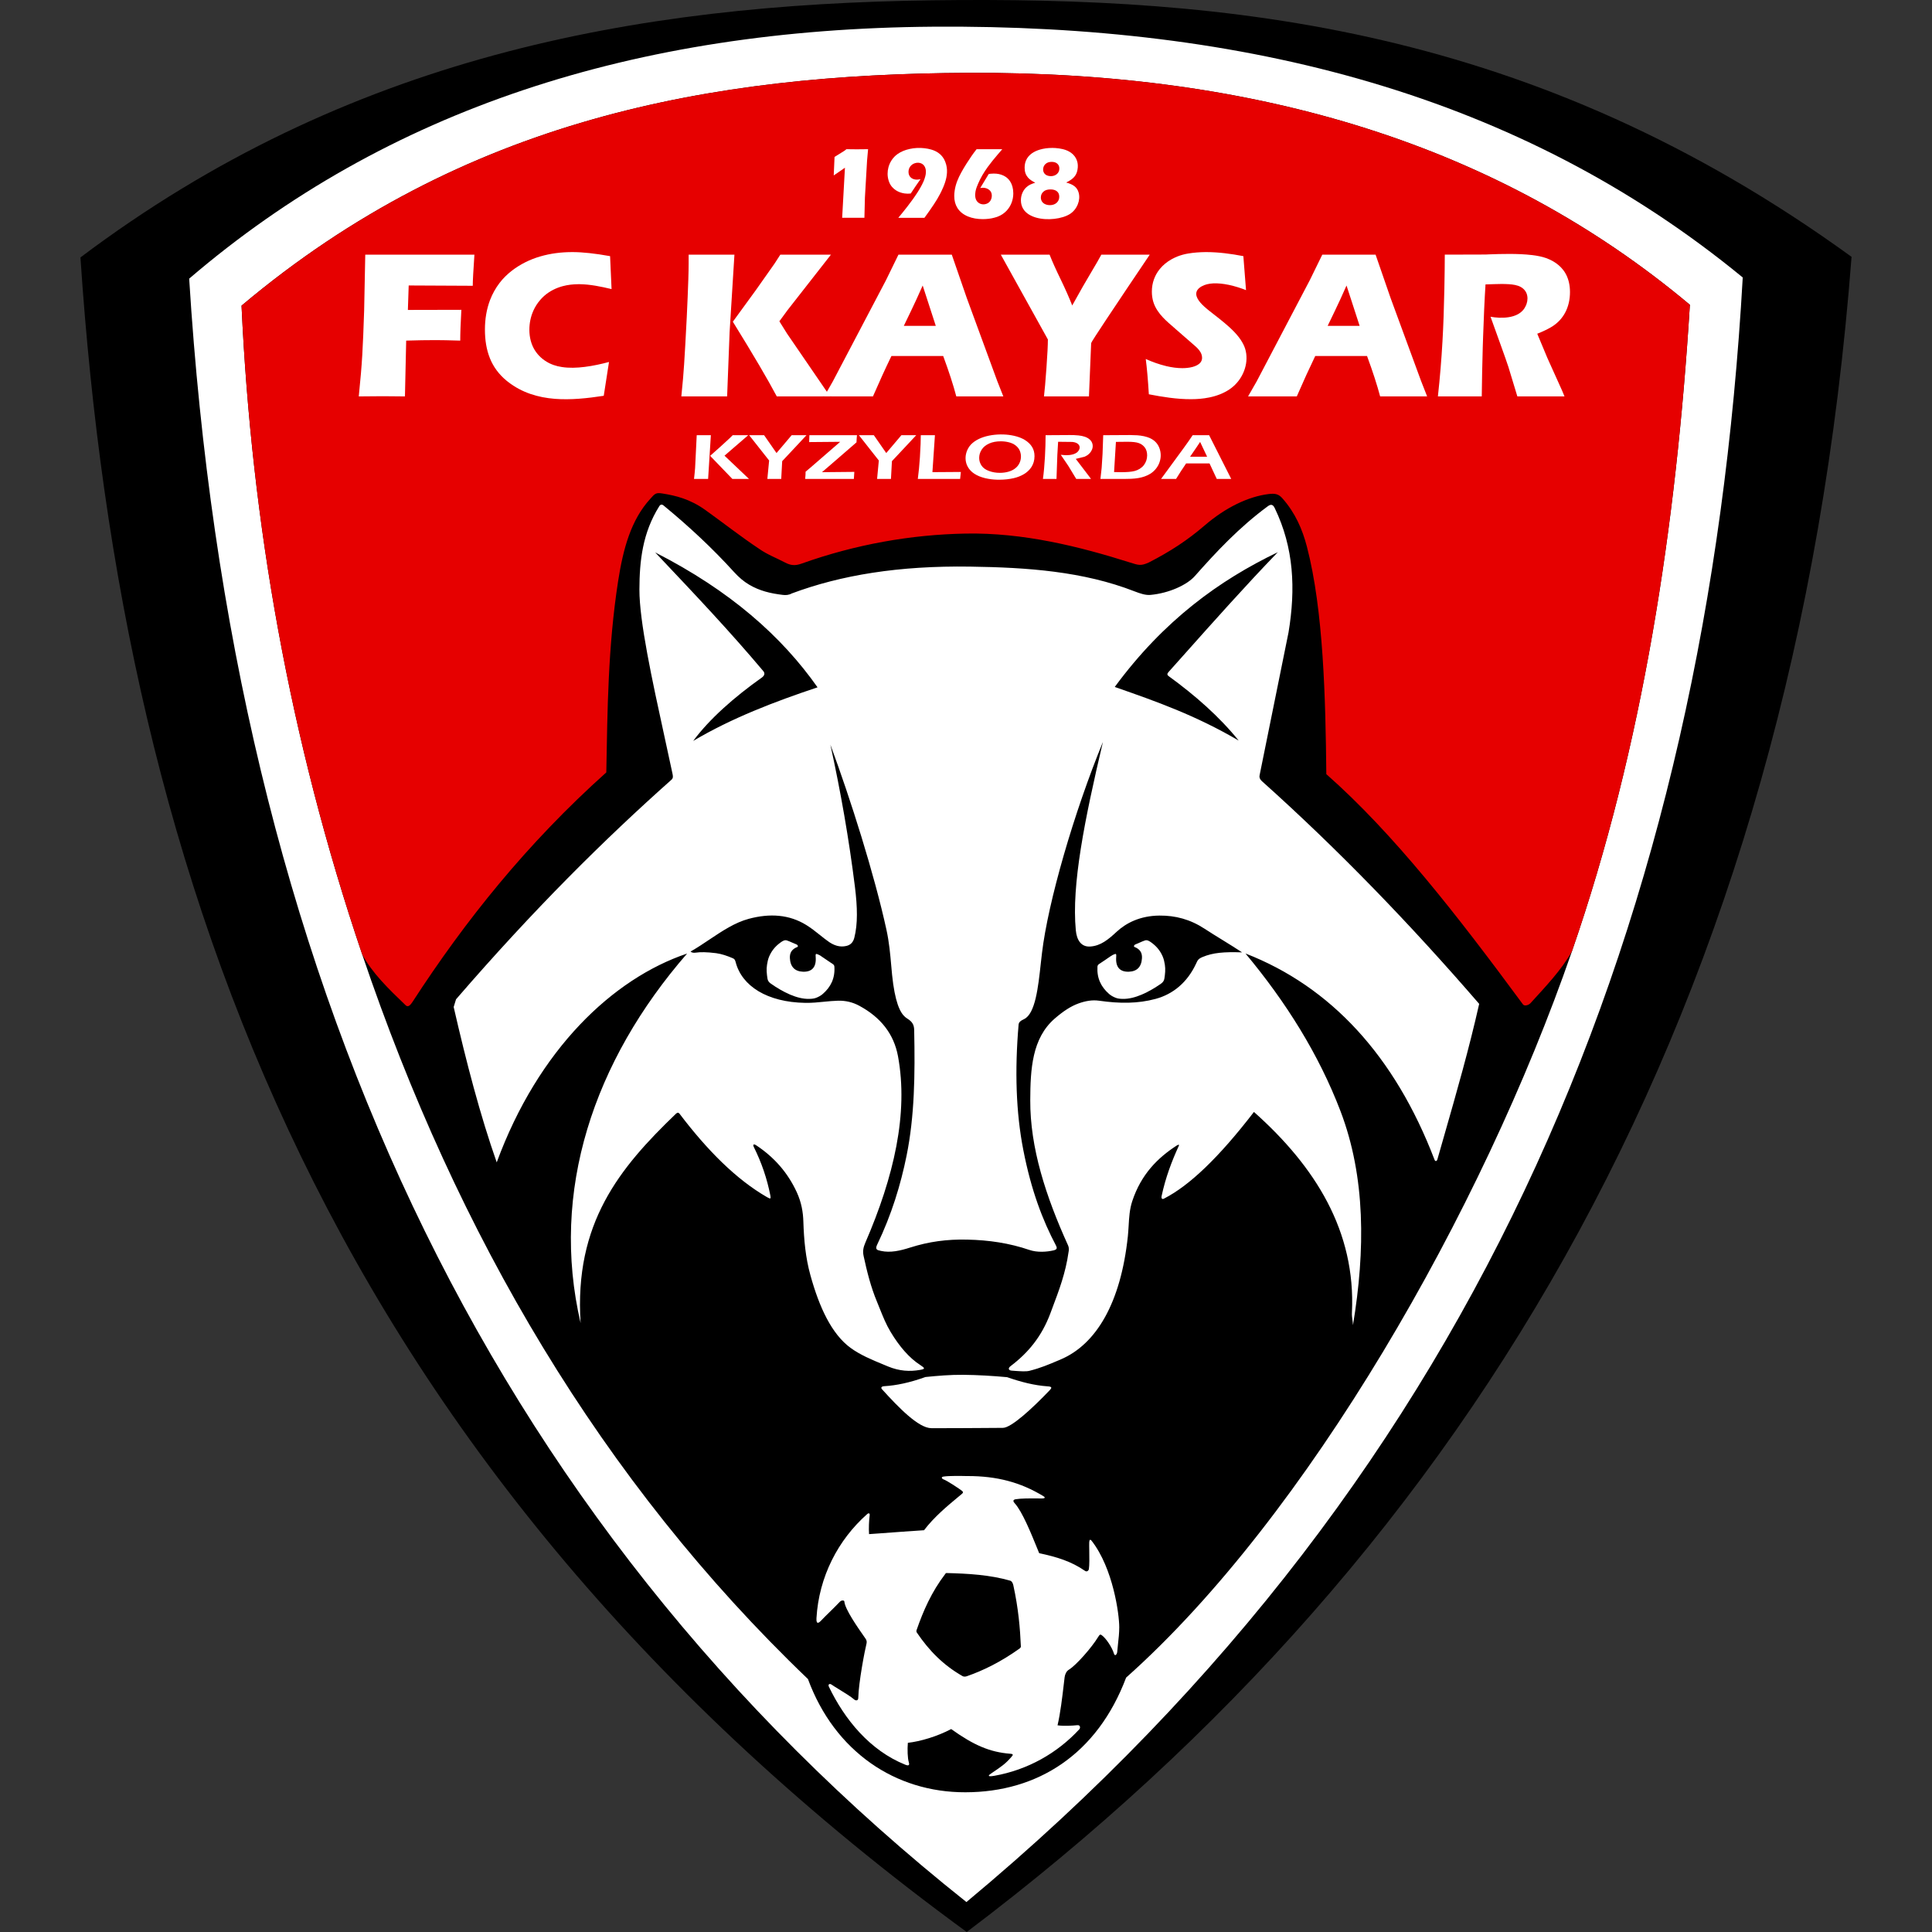 <svg width="50" height="50" viewBox="0 0 50 50" fill="none" xmlns="http://www.w3.org/2000/svg">
<rect x="0" y="0" width="50" height="50" fill="#333333" stroke="none"/>
<g clip-path="url(#clip0_5347_158)">
<path fill-rule="evenodd" clip-rule="evenodd" d="M24.126 0.008C16.413 0.11 8.979 1.471 2.082 6.662C3.164 22.907 8.565 37.99 25.019 50C38.225 40.038 46.433 26.05 47.918 6.647C39.673 0.668 31.787 -0.093 24.126 0.008Z" fill="black"/>
<path d="M24.145 0.691C32.204 0.631 39.323 2.432 45.102 7.181C44.175 23.593 38.474 38.022 25.011 49.225C12.505 39.281 6.007 25.132 4.896 7.211C10.007 2.834 16.43 0.748 24.145 0.691Z" fill="white"/>
<path fill-rule="evenodd" clip-rule="evenodd" d="M25.064 1.885C32.587 1.85 38.815 3.767 43.734 7.888C43.382 13.584 42.525 19.293 40.681 24.622C38.352 31.357 33.819 39.255 29.144 43.416C28.395 45.403 26.858 46.381 24.985 46.384C23.17 46.388 21.602 45.333 20.91 43.454C15.562 38.335 11.832 31.962 9.373 24.698C7.487 19.129 6.509 13.506 6.251 7.91C12.003 3.069 18.416 1.916 25.064 1.885Z" fill="black"/>
<path fill-rule="evenodd" clip-rule="evenodd" d="M9.373 24.698C9.634 25.186 10.057 25.593 10.502 26.02C10.565 26.076 10.626 26.006 10.678 25.926C12.035 23.834 13.634 21.832 15.691 19.99C15.722 18.365 15.732 16.757 15.996 15.045C16.127 14.2 16.331 13.454 16.828 12.911C16.949 12.773 16.974 12.745 17.141 12.771C17.488 12.826 17.857 12.915 18.253 13.198C18.72 13.532 19.174 13.89 19.644 14.202C19.856 14.352 20.094 14.44 20.315 14.557C20.458 14.632 20.573 14.648 20.742 14.587C22.142 14.087 23.581 13.835 24.985 13.809C26.481 13.78 27.933 14.143 29.243 14.557C29.462 14.626 29.523 14.652 29.731 14.557C30.283 14.274 30.729 13.984 31.181 13.595C31.724 13.129 32.309 12.851 32.83 12.786C33.003 12.765 33.091 12.786 33.188 12.896C33.525 13.277 33.706 13.702 33.822 14.145C34.253 15.795 34.305 18.095 34.325 20.035C36.067 21.57 37.708 23.68 39.415 25.995C39.453 26.047 39.562 26.012 39.606 25.965C39.999 25.534 40.414 25.1 40.681 24.622C42.525 19.293 43.382 13.584 43.734 7.888C38.815 3.767 32.587 1.85 25.064 1.885C18.416 1.916 12.003 3.069 6.251 7.91C6.509 13.506 7.487 19.129 9.373 24.698Z" fill="#E60000"/>
<path fill-rule="evenodd" clip-rule="evenodd" d="M25.73 45.958C25.507 45.997 25.612 45.924 25.64 45.905C25.657 45.893 25.674 45.882 25.689 45.871C25.92 45.715 26.017 45.65 26.17 45.475C26.217 45.421 26.238 45.394 26.146 45.387C25.615 45.345 25.205 45.168 24.616 44.748C24.263 44.935 23.823 45.068 23.495 45.104C23.481 45.274 23.487 45.505 23.521 45.611C23.555 45.716 23.468 45.687 23.427 45.67C22.51 45.3 21.857 44.497 21.452 43.653C21.421 43.587 21.474 43.566 21.515 43.594C21.556 43.623 21.625 43.665 21.703 43.713C21.849 43.803 22.026 43.911 22.102 43.979C22.147 44.019 22.211 44.019 22.212 43.941C22.221 43.545 22.378 42.722 22.426 42.532C22.437 42.488 22.427 42.445 22.398 42.405C22.193 42.112 21.869 41.651 21.851 41.444C21.848 41.415 21.78 41.406 21.734 41.455C21.645 41.549 21.555 41.637 21.469 41.721C21.389 41.799 21.314 41.873 21.246 41.945C21.133 42.065 21.126 41.954 21.13 41.878C21.193 40.808 21.687 39.853 22.442 39.185C22.481 39.151 22.515 39.161 22.507 39.216C22.49 39.344 22.48 39.55 22.491 39.703C22.566 39.697 22.657 39.691 22.759 39.684C23.111 39.658 23.587 39.623 23.914 39.602C24.175 39.258 24.523 38.97 24.783 38.754C24.824 38.72 24.863 38.688 24.899 38.657C24.927 38.634 24.931 38.611 24.899 38.585C24.845 38.541 24.512 38.317 24.413 38.284C24.382 38.273 24.34 38.224 24.421 38.213C24.566 38.191 24.885 38.197 25.003 38.2C25.024 38.2 25.038 38.2 25.045 38.2C25.796 38.2 26.411 38.359 27.008 38.724C27.061 38.757 27.038 38.779 26.975 38.78C26.927 38.78 26.874 38.78 26.819 38.779C26.636 38.778 26.428 38.777 26.286 38.8C26.203 38.814 26.221 38.863 26.261 38.905C26.455 39.115 26.692 39.701 26.823 40.023C26.852 40.097 26.877 40.157 26.894 40.196C27.345 40.293 27.717 40.403 28.082 40.655C28.123 40.684 28.171 40.656 28.18 40.607C28.196 40.513 28.193 40.299 28.19 40.127C28.189 40.042 28.187 39.967 28.189 39.921C28.191 39.849 28.213 39.827 28.251 39.875C28.808 40.589 28.966 41.779 28.966 42.109C28.966 42.26 28.95 42.409 28.933 42.556C28.926 42.62 28.919 42.684 28.914 42.748C28.907 42.826 28.851 42.867 28.831 42.801C28.782 42.635 28.623 42.396 28.512 42.318C28.479 42.294 28.461 42.296 28.421 42.363C28.252 42.642 27.848 43.099 27.663 43.211C27.594 43.253 27.561 43.337 27.552 43.408C27.545 43.463 27.537 43.533 27.528 43.611C27.493 43.91 27.443 44.339 27.369 44.651C27.519 44.674 27.761 44.661 27.878 44.648C27.968 44.638 27.959 44.725 27.933 44.753C27.363 45.371 26.595 45.806 25.73 45.958ZM26.145 40.908C25.617 40.756 25.058 40.724 24.489 40.71C24.48 40.71 24.474 40.719 24.468 40.727C24.467 40.729 24.466 40.731 24.464 40.733C24.109 41.197 23.895 41.686 23.722 42.184C23.715 42.204 23.714 42.23 23.726 42.248C24.043 42.717 24.412 43.094 24.913 43.379C24.944 43.396 24.986 43.392 25.02 43.381C25.436 43.237 25.899 43.014 26.395 42.658C26.409 42.647 26.42 42.628 26.42 42.61C26.4 42.139 26.356 41.626 26.225 41.027C26.215 40.98 26.191 40.922 26.145 40.908Z" fill="white"/>
<path fill-rule="evenodd" clip-rule="evenodd" d="M17.195 13.1C17.151 13.057 17.102 13.037 17.063 13.099C16.627 13.792 16.55 14.52 16.548 15.255C16.546 16.078 16.873 17.581 17.203 19.093C17.27 19.403 17.338 19.712 17.403 20.017L17.404 20.023C17.416 20.078 17.427 20.133 17.38 20.177C15.647 21.718 13.819 23.527 11.802 25.862L11.741 26.061C12.068 27.488 12.425 28.858 12.855 30.082C13.932 27.154 15.861 25.326 17.782 24.678C15.361 27.46 14.232 30.83 15.026 34.241C14.858 31.658 16.03 30.229 17.494 28.823C17.532 28.786 17.562 28.792 17.586 28.823C18.295 29.757 19.045 30.519 19.852 30.983C19.936 31.031 19.955 31.033 19.937 30.941C19.851 30.503 19.711 30.091 19.509 29.685C19.474 29.615 19.51 29.6 19.57 29.64C20.035 29.948 20.388 30.347 20.623 30.86C20.741 31.119 20.784 31.367 20.791 31.619C20.806 32.08 20.846 32.545 20.974 33.005C21.203 33.832 21.522 34.523 22.011 34.882C22.264 35.067 22.565 35.191 22.872 35.318C22.908 35.333 22.944 35.347 22.98 35.363C23.28 35.487 23.547 35.498 23.805 35.454C23.948 35.43 23.946 35.411 23.812 35.324C23.533 35.144 23.279 34.852 23.049 34.47C22.932 34.275 22.854 34.081 22.774 33.881C22.749 33.818 22.724 33.755 22.697 33.691C22.536 33.306 22.437 32.906 22.351 32.509C22.321 32.374 22.345 32.278 22.396 32.158C23.133 30.455 23.514 28.817 23.24 27.335C23.132 26.753 22.789 26.327 22.24 26.03C22.064 25.935 21.887 25.895 21.694 25.898C21.57 25.901 21.449 25.913 21.326 25.925C21.172 25.941 21.015 25.956 20.843 25.954C19.852 25.939 19.199 25.517 19.039 24.901C19.023 24.841 19.009 24.817 18.962 24.798C18.822 24.738 18.677 24.687 18.532 24.668C18.288 24.637 18.122 24.637 18.009 24.654C17.955 24.661 17.909 24.66 17.871 24.626C18.039 24.531 18.202 24.422 18.364 24.313C18.692 24.094 19.017 23.876 19.378 23.779C19.923 23.633 20.424 23.666 20.866 23.939C20.994 24.018 21.112 24.112 21.222 24.2C21.306 24.267 21.385 24.33 21.461 24.382C21.585 24.464 21.731 24.522 21.904 24.481C22.017 24.454 22.08 24.384 22.11 24.267C22.2 23.914 22.192 23.485 22.125 22.947C21.972 21.72 21.759 20.498 21.49 19.271C22.014 20.685 22.629 22.631 22.942 24.066C23.012 24.387 23.04 24.7 23.065 24.988L23.065 24.988C23.08 25.157 23.094 25.318 23.116 25.467C23.204 26.079 23.343 26.276 23.476 26.358C23.619 26.446 23.657 26.529 23.659 26.663C23.683 27.804 23.67 28.885 23.461 29.914C23.311 30.652 23.078 31.428 22.698 32.218C22.64 32.339 22.713 32.355 22.774 32.367C22.782 32.369 22.79 32.371 22.797 32.373C23.045 32.428 23.299 32.368 23.553 32.287C24.041 32.132 24.51 32.069 25.033 32.081C25.591 32.093 26.121 32.171 26.639 32.348C26.846 32.418 27.086 32.401 27.269 32.359C27.365 32.337 27.358 32.29 27.328 32.233C26.987 31.588 26.689 30.817 26.483 29.761C26.294 28.793 26.259 27.711 26.361 26.518C26.367 26.453 26.41 26.419 26.504 26.374C26.794 26.234 26.869 25.549 26.936 24.93L26.936 24.93C26.946 24.84 26.956 24.752 26.966 24.668C27.123 23.344 27.794 21.027 28.544 19.2C28.069 21.213 27.729 22.902 27.842 24.076C27.865 24.323 27.976 24.511 28.215 24.496C28.487 24.479 28.685 24.312 28.9 24.113C29.142 23.889 29.504 23.699 30.009 23.695C30.42 23.692 30.802 23.792 31.175 24.036C31.328 24.136 31.485 24.233 31.643 24.33C31.813 24.435 31.983 24.54 32.145 24.647C31.677 24.631 31.39 24.655 31.123 24.767C31.012 24.813 30.994 24.852 30.961 24.925L30.954 24.939C30.952 24.944 30.95 24.949 30.947 24.954C30.727 25.419 30.364 25.729 29.904 25.852C29.447 25.975 28.98 25.975 28.442 25.898C28.263 25.872 28.085 25.907 27.912 25.969C27.712 26.041 27.517 26.17 27.299 26.358C26.707 26.869 26.666 27.674 26.663 28.472C26.657 29.705 27.065 30.961 27.643 32.234C27.669 32.291 27.664 32.358 27.653 32.409C27.579 32.941 27.408 33.392 27.232 33.859C27.215 33.903 27.199 33.948 27.182 33.993C26.96 34.584 26.616 35.005 26.159 35.351C26.072 35.414 26.107 35.468 26.184 35.472C26.213 35.474 26.245 35.476 26.277 35.479C26.407 35.488 26.554 35.499 26.64 35.477C26.932 35.403 27.135 35.316 27.385 35.21L27.386 35.21L27.449 35.183C28.372 34.791 29.007 33.717 29.189 31.993C29.198 31.904 29.203 31.815 29.209 31.725C29.221 31.511 29.233 31.296 29.303 31.085C29.534 30.388 29.962 29.965 30.452 29.647C30.509 29.61 30.52 29.629 30.509 29.651C30.329 30.041 30.164 30.474 30.062 30.956C30.049 31.021 30.082 31.046 30.128 31.018C30.783 30.682 31.543 29.958 32.452 28.777C34.04 30.191 35.09 31.861 34.988 33.972C34.984 34.037 34.993 34.097 35.001 34.159C35.007 34.203 35.013 34.248 35.015 34.294C35.335 32.358 35.343 30.462 34.691 28.754C34.129 27.284 33.283 25.935 32.233 24.676C34.44 25.534 36.097 27.326 37.125 30.013C37.147 30.072 37.188 30.046 37.198 30.01C37.259 29.794 37.322 29.577 37.384 29.36C37.698 28.264 38.017 27.151 38.281 25.98C36.505 23.924 34.64 21.991 32.661 20.219C32.588 20.152 32.589 20.097 32.602 20.045L33.347 16.366C33.534 15.236 33.485 14.176 32.992 13.154C32.955 13.075 32.908 13.03 32.813 13.1C32.064 13.651 31.466 14.294 30.922 14.909C30.718 15.139 30.253 15.352 29.776 15.396C29.649 15.408 29.512 15.362 29.364 15.305C28.031 14.785 26.584 14.685 25.106 14.664C23.262 14.637 21.763 14.883 20.489 15.359C20.415 15.401 20.334 15.405 20.261 15.396C19.939 15.358 19.658 15.291 19.389 15.132C19.252 15.051 19.126 14.947 18.994 14.801C18.429 14.179 17.823 13.618 17.195 13.1ZM33.069 14.291C31.556 15.018 30.119 16.054 28.85 17.778L28.891 17.793C29.905 18.147 30.933 18.507 32.057 19.166C31.552 18.541 30.933 17.999 30.242 17.496C30.207 17.47 30.199 17.441 30.238 17.396C30.363 17.257 30.488 17.117 30.612 16.977L30.613 16.976C31.408 16.084 32.208 15.185 33.069 14.291ZM16.957 14.297C18.9 15.287 20.232 16.472 21.158 17.788C20.049 18.158 18.93 18.586 17.94 19.175C18.365 18.601 19.012 18.034 19.715 17.536C19.776 17.493 19.809 17.434 19.754 17.368C18.897 16.349 17.989 15.389 17.089 14.437L16.957 14.297Z" fill="white"/>
<path d="M20.639 24.506C20.662 24.496 20.645 24.453 20.614 24.442C20.576 24.428 20.54 24.411 20.503 24.395C20.458 24.375 20.413 24.354 20.366 24.339C20.31 24.32 20.258 24.349 20.194 24.396C20.05 24.501 19.963 24.621 19.904 24.758C19.875 24.828 19.862 24.896 19.851 24.964C19.83 25.088 19.844 25.207 19.862 25.327C19.871 25.385 19.903 25.425 19.954 25.46C20.264 25.675 20.628 25.86 20.942 25.851C21.011 25.85 21.073 25.844 21.133 25.819C21.188 25.796 21.242 25.768 21.293 25.724C21.5 25.543 21.613 25.319 21.594 25.018C21.592 24.987 21.578 24.967 21.552 24.949C21.515 24.924 21.477 24.899 21.439 24.874C21.375 24.831 21.31 24.788 21.247 24.743C21.217 24.722 21.188 24.706 21.152 24.694C21.11 24.678 21.104 24.69 21.11 24.766C21.131 25.041 21.003 25.155 20.782 25.148C20.573 25.14 20.455 25.026 20.442 24.797C20.434 24.647 20.503 24.559 20.639 24.506Z" fill="white"/>
<path d="M29.358 24.506C29.334 24.496 29.351 24.453 29.383 24.442C29.42 24.428 29.457 24.411 29.493 24.395C29.538 24.375 29.584 24.354 29.631 24.339C29.686 24.32 29.739 24.349 29.802 24.396C29.946 24.501 30.034 24.621 30.092 24.758C30.122 24.828 30.134 24.896 30.146 24.964C30.166 25.088 30.153 25.207 30.134 25.327C30.125 25.385 30.093 25.425 30.043 25.46C29.733 25.675 29.368 25.86 29.054 25.851C28.985 25.85 28.923 25.844 28.864 25.819C28.808 25.796 28.755 25.768 28.703 25.724C28.497 25.543 28.384 25.319 28.402 25.018C28.404 24.987 28.418 24.967 28.444 24.949C28.481 24.924 28.519 24.899 28.557 24.874C28.622 24.831 28.686 24.788 28.749 24.743C28.779 24.722 28.809 24.706 28.845 24.694C28.887 24.678 28.892 24.69 28.887 24.766C28.866 25.041 28.994 25.155 29.215 25.148C29.424 25.14 29.541 25.026 29.554 24.797C29.563 24.647 29.493 24.559 29.358 24.506Z" fill="white"/>
<path d="M26.063 35.641C25.687 35.607 25.309 35.584 24.926 35.58C24.589 35.577 24.269 35.605 23.951 35.637C23.54 35.785 23.191 35.856 22.891 35.874C22.803 35.879 22.791 35.916 22.83 35.958C23.261 36.433 23.773 36.96 24.104 36.961C24.514 36.962 24.924 36.96 25.333 36.957C25.539 36.956 25.745 36.954 25.951 36.953C26.169 36.958 26.73 36.436 27.164 35.981C27.222 35.919 27.237 35.886 27.109 35.878C26.768 35.855 26.421 35.765 26.063 35.641Z" fill="white"/>
<path d="M12.929 7.322C12.826 7.457 12.744 7.605 12.683 7.763C12.593 7.999 12.55 8.257 12.55 8.528C12.55 8.797 12.588 9.045 12.678 9.269L12.679 9.271C12.68 9.274 12.681 9.277 12.682 9.28C12.771 9.495 12.909 9.687 13.108 9.851C13.114 9.856 13.12 9.86 13.126 9.865C13.131 9.869 13.137 9.874 13.142 9.878L13.147 9.882C13.509 10.164 13.924 10.287 14.361 10.322C14.771 10.354 15.201 10.308 15.625 10.243L15.761 9.368L15.761 9.368C15.569 9.419 15.353 9.468 15.135 9.495C14.931 9.521 14.726 9.528 14.538 9.498C14.464 9.487 14.393 9.47 14.326 9.446C14.287 9.432 14.249 9.416 14.212 9.398C14.052 9.316 13.928 9.203 13.842 9.065C13.841 9.063 13.84 9.061 13.838 9.059C13.747 8.91 13.7 8.732 13.7 8.534C13.7 8.362 13.735 8.196 13.801 8.046L13.801 8.046L13.801 8.045L13.801 8.045C13.847 7.942 13.908 7.846 13.982 7.761C14.043 7.69 14.113 7.627 14.193 7.573C14.232 7.546 14.274 7.522 14.317 7.5C14.398 7.459 14.48 7.428 14.563 7.406C14.694 7.371 14.828 7.356 14.964 7.355L15.006 7.355C15.276 7.359 15.553 7.416 15.825 7.481L15.826 7.481L15.827 7.481L15.789 6.629C15.402 6.559 15.077 6.524 14.814 6.524C14.53 6.524 14.25 6.558 13.984 6.636C13.981 6.637 13.978 6.637 13.976 6.638C13.715 6.715 13.469 6.835 13.246 7.006C13.124 7.101 13.018 7.206 12.929 7.322Z" fill="white"/>
<path d="M12.278 6.59H9.453L9.424 8.038C9.39 9.028 9.376 9.366 9.285 10.259L9.908 10.254L10.48 10.259L10.512 8.815C10.789 8.806 11.043 8.802 11.277 8.802C11.415 8.802 11.626 8.806 11.911 8.815C11.911 8.623 11.921 8.357 11.94 8.018L10.556 8.021L10.577 7.388L12.235 7.396C12.235 7.27 12.25 7.001 12.278 6.59Z" fill="white"/>
<path d="M17.774 8.196C17.749 8.704 17.72 9.195 17.705 9.426C17.692 9.647 17.667 9.924 17.633 10.259H18.818L18.882 8.598L19.007 6.59H17.822V6.821C17.822 6.926 17.819 7.066 17.814 7.227C17.805 7.508 17.79 7.853 17.774 8.192C17.774 8.193 17.774 8.195 17.774 8.196Z" fill="white"/>
<path fill-rule="evenodd" clip-rule="evenodd" d="M18.966 8.326C19.494 9.179 19.873 9.824 20.103 10.259L21.331 10.258H21.332L21.331 10.259H21.483L21.482 10.258L22.592 10.259C22.757 9.879 22.916 9.531 23.07 9.214H24.41C24.558 9.615 24.671 9.963 24.749 10.259H25.966L25.811 9.867L25.02 7.712L24.632 6.59H23.252L22.928 7.254L21.552 9.873L21.4 10.139L20.367 8.631L20.17 8.315L20.381 8.027L21.505 6.59H20.195L20.046 6.821L19.564 7.505L18.966 8.326ZM23.391 8.433H24.218C24.012 7.801 23.899 7.453 23.879 7.389C23.763 7.652 23.664 7.867 23.582 8.036L23.391 8.433Z" fill="white"/>
<path d="M25.901 6.59L27.119 8.785C27.119 8.928 27.107 9.174 27.082 9.521C27.057 9.868 27.036 10.115 27.018 10.259H28.182L28.239 8.879C28.24 8.862 28.408 8.604 28.632 8.266C28.968 7.759 29.431 7.072 29.646 6.753C29.7 6.673 29.738 6.616 29.755 6.591C29.755 6.591 29.755 6.591 29.755 6.59H28.503C28.449 6.691 28.361 6.844 28.238 7.05C28.115 7.254 27.951 7.54 27.749 7.906C27.672 7.71 27.574 7.486 27.453 7.236C27.331 6.986 27.234 6.771 27.163 6.59L25.901 6.59Z" fill="white"/>
<path d="M29.846 7.807C29.872 7.895 29.912 7.974 29.962 8.047C30 8.105 30.045 8.159 30.094 8.212C30.187 8.311 30.296 8.404 30.411 8.503L30.43 8.52L30.936 8.961C30.961 8.983 30.986 9.007 31.008 9.032C31.02 9.046 31.032 9.06 31.043 9.075L31.044 9.077C31.056 9.093 31.067 9.11 31.076 9.127C31.083 9.141 31.089 9.155 31.094 9.169L31.095 9.173L31.096 9.177C31.123 9.265 31.108 9.332 31.066 9.383C30.976 9.495 30.762 9.528 30.598 9.528C30.466 9.528 30.328 9.509 30.187 9.476C30.182 9.475 30.177 9.473 30.172 9.472C29.998 9.43 29.822 9.367 29.652 9.291C29.682 9.52 29.709 9.824 29.732 10.204L29.732 10.204C30.076 10.271 30.457 10.333 30.823 10.331C30.983 10.331 31.141 10.318 31.291 10.287C31.482 10.249 31.661 10.182 31.818 10.077C31.973 9.973 32.095 9.826 32.171 9.66C32.244 9.501 32.275 9.325 32.252 9.152C32.248 9.128 32.244 9.104 32.239 9.08C32.222 9.005 32.192 8.932 32.151 8.862C32.1 8.771 32.031 8.684 31.953 8.601C31.873 8.516 31.783 8.435 31.691 8.358C31.605 8.285 31.516 8.216 31.433 8.151C31.374 8.105 31.317 8.061 31.265 8.019C31.249 8.005 31.233 7.992 31.218 7.979C31.185 7.952 31.15 7.92 31.117 7.887C31.052 7.822 30.994 7.748 30.97 7.674C30.94 7.582 30.963 7.489 31.094 7.413L31.099 7.411C31.182 7.363 31.285 7.34 31.396 7.334L31.398 7.334C31.523 7.328 31.66 7.343 31.793 7.371L31.795 7.371L31.796 7.371C31.961 7.406 32.12 7.458 32.247 7.509L32.178 6.629L32.175 6.628L32.173 6.628C31.86 6.567 31.536 6.525 31.225 6.524L31.216 6.524C31.209 6.524 31.203 6.524 31.196 6.524C31.043 6.526 30.893 6.537 30.75 6.561C30.653 6.577 30.56 6.603 30.473 6.637C30.429 6.655 30.386 6.674 30.344 6.697C30.337 6.7 30.33 6.704 30.323 6.708C30.204 6.774 30.1 6.859 30.018 6.959C29.887 7.118 29.81 7.317 29.81 7.547C29.81 7.643 29.823 7.728 29.846 7.807Z" fill="white"/>
<path fill-rule="evenodd" clip-rule="evenodd" d="M33.896 7.254L32.521 9.873L32.3 10.259H33.561C33.726 9.879 33.885 9.531 34.038 9.214H35.379C35.527 9.615 35.639 9.963 35.718 10.259H36.934L36.78 9.867L35.988 7.712L35.6 6.59H34.221L33.896 7.254ZM34.551 8.036L34.36 8.433H35.187C34.98 7.801 34.868 7.453 34.848 7.389C34.732 7.652 34.633 7.867 34.551 8.036Z" fill="white"/>
<path d="M37.38 7.473C37.37 7.963 37.356 8.403 37.331 8.836C37.305 9.298 37.268 9.754 37.213 10.257L37.212 10.259H38.347L38.348 10.254C38.352 9.871 38.361 9.423 38.374 8.973C38.377 8.883 38.38 8.793 38.383 8.704C38.399 8.22 38.42 7.747 38.445 7.36L38.446 7.36L38.457 7.36C38.498 7.359 38.542 7.358 38.588 7.356C38.617 7.355 38.647 7.354 38.677 7.353L38.68 7.353L38.682 7.353C38.744 7.351 38.807 7.35 38.87 7.349C38.901 7.35 38.931 7.35 38.961 7.351C39.081 7.354 39.193 7.365 39.276 7.393C39.28 7.394 39.284 7.395 39.288 7.396C39.403 7.437 39.474 7.509 39.508 7.595C39.54 7.679 39.538 7.775 39.507 7.866C39.495 7.9 39.479 7.934 39.459 7.967L39.457 7.971L39.454 7.976L39.451 7.979L39.449 7.983C39.444 7.991 39.438 7.999 39.432 8.007C39.391 8.06 39.339 8.102 39.28 8.134C39.208 8.173 39.124 8.197 39.038 8.21C38.881 8.234 38.713 8.223 38.575 8.197L38.849 8.959C38.932 9.189 38.995 9.367 39.037 9.495L39.269 10.259H40.489C40.449 10.159 40.42 10.092 40.404 10.058L40.048 9.269L39.784 8.637C39.962 8.567 40.1 8.498 40.199 8.431C40.333 8.34 40.434 8.225 40.505 8.093C40.59 7.935 40.631 7.752 40.631 7.559C40.631 7.386 40.597 7.234 40.53 7.104C40.513 7.072 40.495 7.041 40.474 7.012C40.464 6.998 40.454 6.985 40.443 6.972C40.414 6.935 40.38 6.9 40.343 6.868C40.254 6.79 40.143 6.726 40.012 6.679C39.912 6.643 39.787 6.618 39.65 6.601C39.645 6.601 39.64 6.6 39.636 6.6C39.284 6.559 38.853 6.571 38.536 6.583L38.447 6.587L37.391 6.59C37.391 6.809 37.387 7.103 37.38 7.473Z" fill="white"/>
<path d="M23.012 4.714C23.048 4.807 23.113 4.878 23.191 4.928C23.256 4.969 23.331 4.995 23.408 5.006C23.462 5.014 23.517 5.015 23.57 5.008C23.655 4.877 23.74 4.753 23.823 4.636C23.782 4.645 23.75 4.649 23.728 4.649C23.674 4.649 23.625 4.634 23.587 4.607C23.541 4.573 23.512 4.52 23.512 4.45C23.512 4.334 23.585 4.255 23.673 4.225C23.733 4.204 23.8 4.206 23.855 4.235C23.901 4.26 23.938 4.304 23.954 4.371C23.963 4.41 23.965 4.457 23.957 4.511C23.955 4.523 23.953 4.534 23.95 4.546C23.95 4.55 23.948 4.555 23.947 4.559C23.938 4.597 23.924 4.638 23.907 4.681C23.905 4.686 23.903 4.69 23.901 4.695C23.861 4.786 23.806 4.885 23.741 4.985C23.584 5.229 23.378 5.48 23.248 5.637H23.924C24.006 5.525 24.086 5.414 24.158 5.304C24.162 5.299 24.165 5.294 24.168 5.289C24.226 5.202 24.279 5.115 24.324 5.028C24.335 5.007 24.346 4.985 24.357 4.964C24.436 4.802 24.501 4.633 24.508 4.462C24.512 4.372 24.5 4.282 24.465 4.193C24.457 4.172 24.449 4.152 24.439 4.133C24.41 4.079 24.374 4.032 24.331 3.993C24.329 3.991 24.326 3.989 24.324 3.987C24.263 3.934 24.187 3.895 24.099 3.87C24.044 3.854 23.985 3.843 23.924 3.836C23.799 3.821 23.666 3.827 23.541 3.855C23.426 3.88 23.318 3.923 23.228 3.987C23.11 4.071 23.03 4.194 22.993 4.329C22.963 4.441 22.963 4.56 22.997 4.671C23.001 4.685 23.006 4.7 23.012 4.714Z" fill="white"/>
<path d="M22.384 5.114L22.44 4.151L22.466 3.861C22.366 3.863 22.268 3.864 22.172 3.864C22.072 3.864 21.983 3.863 21.906 3.861L21.849 3.905L21.598 4.061L21.577 4.54L21.867 4.341L21.795 5.636H22.371L22.384 5.114Z" fill="white"/>
<path d="M25.013 4.235C24.916 4.39 24.829 4.538 24.771 4.69C24.74 4.771 24.718 4.854 24.706 4.939C24.699 4.983 24.696 5.028 24.696 5.074C24.696 5.194 24.724 5.295 24.775 5.377C24.776 5.379 24.777 5.381 24.778 5.383C24.904 5.582 25.157 5.671 25.435 5.671C25.482 5.671 25.53 5.668 25.578 5.663C25.597 5.661 25.616 5.658 25.635 5.655C25.645 5.653 25.655 5.651 25.665 5.65C25.706 5.641 25.748 5.631 25.788 5.618C25.799 5.614 25.811 5.61 25.822 5.606C25.912 5.572 25.989 5.519 26.052 5.452C26.162 5.334 26.224 5.174 26.224 5.006C26.224 4.879 26.194 4.775 26.142 4.694C26.102 4.632 26.048 4.584 25.983 4.551C25.98 4.549 25.977 4.548 25.974 4.546L25.971 4.545C25.897 4.509 25.811 4.491 25.716 4.492C25.69 4.492 25.664 4.493 25.638 4.496C25.621 4.498 25.605 4.5 25.588 4.503L25.369 4.865C25.401 4.861 25.424 4.859 25.439 4.859C25.493 4.859 25.554 4.876 25.599 4.913C25.64 4.945 25.668 4.993 25.668 5.06C25.668 5.118 25.652 5.164 25.628 5.2C25.599 5.243 25.556 5.269 25.509 5.281C25.462 5.294 25.41 5.29 25.367 5.272C25.356 5.268 25.345 5.262 25.335 5.255C25.328 5.251 25.321 5.245 25.314 5.24L25.314 5.24L25.314 5.239C25.272 5.204 25.25 5.157 25.242 5.105C25.233 5.056 25.237 5.004 25.246 4.953C25.254 4.914 25.265 4.875 25.278 4.841C25.288 4.813 25.299 4.786 25.311 4.76L25.311 4.759L25.311 4.759C25.379 4.599 25.464 4.458 25.563 4.321C25.642 4.212 25.729 4.106 25.823 3.996C25.86 3.952 25.899 3.907 25.939 3.861H25.274C25.185 3.974 25.099 4.099 25.013 4.235Z" fill="white"/>
<path fill-rule="evenodd" clip-rule="evenodd" d="M26.517 4.339C26.517 4.448 26.547 4.528 26.601 4.591C26.603 4.594 26.605 4.596 26.607 4.598C26.608 4.6 26.61 4.602 26.612 4.604C26.658 4.653 26.719 4.692 26.792 4.728C26.738 4.746 26.695 4.762 26.665 4.776C26.625 4.795 26.59 4.82 26.559 4.849C26.47 4.933 26.421 5.055 26.421 5.182C26.421 5.349 26.5 5.468 26.622 5.547C26.677 5.582 26.741 5.61 26.809 5.63C26.956 5.673 27.126 5.682 27.284 5.664C27.445 5.646 27.594 5.6 27.693 5.536C27.785 5.476 27.856 5.385 27.895 5.283C27.932 5.19 27.942 5.087 27.917 4.992C27.897 4.913 27.857 4.858 27.805 4.818C27.803 4.817 27.802 4.816 27.8 4.814C27.742 4.771 27.67 4.745 27.593 4.724C27.658 4.691 27.717 4.657 27.765 4.614C27.81 4.574 27.845 4.526 27.867 4.465C27.873 4.449 27.878 4.431 27.881 4.413C27.883 4.406 27.884 4.4 27.885 4.393C27.9 4.312 27.896 4.237 27.876 4.171C27.85 4.084 27.796 4.011 27.721 3.955C27.662 3.913 27.59 3.88 27.507 3.86C27.449 3.846 27.384 3.836 27.316 3.831C27.208 3.824 27.091 3.83 26.981 3.854C26.979 3.855 26.977 3.855 26.974 3.856C26.815 3.891 26.67 3.964 26.588 4.088C26.583 4.096 26.578 4.103 26.574 4.111C26.537 4.175 26.517 4.25 26.517 4.339ZM27.195 4.559C27.258 4.559 27.311 4.54 27.353 4.504C27.395 4.467 27.416 4.419 27.416 4.36C27.416 4.308 27.398 4.267 27.362 4.235C27.326 4.204 27.278 4.189 27.217 4.189C27.149 4.189 27.095 4.208 27.055 4.246C27.016 4.284 26.996 4.331 26.996 4.386C26.996 4.419 27.004 4.449 27.021 4.477C27.039 4.504 27.063 4.525 27.094 4.539C27.125 4.552 27.159 4.559 27.195 4.559ZM27.353 4.951C27.313 4.918 27.257 4.902 27.185 4.902C27.107 4.902 27.046 4.921 27.003 4.961C26.959 5 26.937 5.051 26.937 5.114C26.937 5.149 26.947 5.183 26.966 5.215C26.986 5.246 27.014 5.269 27.051 5.285C27.087 5.301 27.127 5.309 27.171 5.309C27.216 5.309 27.256 5.301 27.293 5.283C27.33 5.266 27.359 5.24 27.381 5.206C27.403 5.172 27.413 5.133 27.413 5.089C27.413 5.03 27.394 4.984 27.353 4.951Z" fill="white"/>
<path fill-rule="evenodd" clip-rule="evenodd" d="M25.012 12.004C24.975 11.891 24.982 11.766 25.033 11.649C25.04 11.634 25.048 11.618 25.056 11.603C25.132 11.464 25.282 11.367 25.461 11.309C25.639 11.252 25.846 11.233 26.04 11.248C26.226 11.263 26.399 11.31 26.521 11.385L26.522 11.385L26.522 11.385L26.527 11.389C26.607 11.439 26.669 11.498 26.711 11.568C26.752 11.635 26.773 11.714 26.773 11.805C26.773 11.915 26.744 12.009 26.693 12.088C26.598 12.236 26.427 12.33 26.234 12.375C26.124 12.4 25.995 12.415 25.863 12.415C25.84 12.415 25.817 12.415 25.795 12.414C25.698 12.411 25.601 12.399 25.51 12.378C25.501 12.376 25.492 12.374 25.484 12.372C25.385 12.347 25.294 12.311 25.218 12.261C25.114 12.194 25.046 12.103 25.012 12.004ZM26.112 11.447C26.045 11.43 25.975 11.421 25.901 11.421C25.785 11.421 25.685 11.44 25.599 11.478C25.514 11.517 25.449 11.569 25.406 11.636C25.363 11.703 25.341 11.775 25.341 11.852C25.341 11.924 25.362 11.99 25.403 12.051C25.445 12.112 25.509 12.158 25.596 12.189C25.682 12.221 25.776 12.237 25.876 12.237C25.951 12.237 26.024 12.228 26.093 12.209C26.162 12.19 26.221 12.162 26.271 12.123C26.321 12.085 26.359 12.038 26.384 11.984C26.41 11.93 26.422 11.873 26.422 11.815C26.422 11.76 26.411 11.708 26.389 11.657C26.366 11.607 26.331 11.564 26.283 11.527C26.236 11.491 26.179 11.464 26.112 11.447Z" fill="white"/>
<path d="M18.326 12.395L18.397 11.263H18.031L17.989 12.115C17.983 12.193 17.974 12.287 17.961 12.395H18.326Z" fill="white"/>
<path d="M18.954 12.395L18.378 11.797L18.639 11.565L18.877 11.347L18.962 11.263H19.364L18.75 11.793L19.384 12.395H18.954Z" fill="white"/>
<path d="M19.859 12.395L19.905 11.918L19.388 11.263H19.775L20.096 11.725L20.488 11.263H20.872L20.243 11.935L20.218 12.395H19.859Z" fill="white"/>
<path d="M21.001 12.079L21.744 11.434L20.941 11.441L20.947 11.263H22.178C22.172 11.323 22.168 11.385 22.166 11.448L21.633 11.91L21.273 12.22L22.11 12.212C22.103 12.29 22.1 12.351 22.098 12.395H20.838C20.845 12.319 20.849 12.257 20.849 12.207L21.001 12.079Z" fill="white"/>
<path d="M22.744 11.918L22.228 11.263H22.615L22.936 11.725L23.328 11.263H23.712L23.083 11.935L23.058 12.395H22.699L22.744 11.918Z" fill="white"/>
<path d="M23.753 12.395C23.776 12.226 23.794 12.033 23.807 11.839L23.807 11.832C23.807 11.829 23.808 11.825 23.808 11.822C23.815 11.71 23.821 11.598 23.825 11.49C23.828 11.411 23.829 11.335 23.83 11.263H24.196L24.131 12.219L24.867 12.214C24.86 12.269 24.854 12.329 24.848 12.395H23.753Z" fill="white"/>
<path d="M27.043 11.827C27.031 12.029 27.014 12.231 26.991 12.395H27.342L27.364 11.773L27.384 11.433L27.75 11.437C27.848 11.446 27.907 11.483 27.931 11.532C27.953 11.578 27.942 11.634 27.898 11.684C27.898 11.684 27.897 11.685 27.897 11.685L27.897 11.685C27.888 11.695 27.878 11.704 27.868 11.712C27.866 11.713 27.865 11.714 27.863 11.715C27.814 11.75 27.748 11.768 27.679 11.776C27.6 11.784 27.518 11.779 27.453 11.77L27.647 12.056L27.853 12.395H28.235C28.204 12.352 28.186 12.327 28.179 12.319L27.841 11.876L28.068 11.82C28.073 11.817 28.078 11.815 28.083 11.813C28.101 11.805 28.118 11.795 28.134 11.785C28.136 11.784 28.138 11.782 28.141 11.781L28.141 11.78C28.143 11.779 28.146 11.777 28.148 11.776C28.201 11.737 28.241 11.686 28.262 11.632C28.263 11.63 28.264 11.628 28.265 11.625L28.265 11.624C28.29 11.554 28.283 11.479 28.238 11.414C28.2 11.362 28.144 11.327 28.079 11.304C28.027 11.286 27.971 11.275 27.913 11.269C27.835 11.26 27.757 11.259 27.69 11.259L27.06 11.263C27.06 11.426 27.054 11.627 27.043 11.827Z" fill="white"/>
<path fill-rule="evenodd" clip-rule="evenodd" d="M28.534 11.745L28.511 12.106L28.479 12.395H29.09C29.218 12.395 29.345 12.392 29.465 12.371C29.465 12.371 29.465 12.371 29.465 12.371C29.573 12.352 29.674 12.319 29.766 12.263C29.867 12.2 29.943 12.112 29.989 12.012C30.042 11.896 30.055 11.764 30.019 11.638C30.019 11.636 30.018 11.634 30.017 11.631L30.017 11.63C29.973 11.484 29.88 11.395 29.765 11.341C29.665 11.295 29.549 11.274 29.432 11.265C29.37 11.261 29.309 11.259 29.25 11.259L28.551 11.263L28.534 11.745ZM28.88 11.436L28.832 12.217C28.895 12.219 28.957 12.22 29.019 12.22C29.088 12.22 29.153 12.218 29.213 12.213C29.272 12.208 29.323 12.2 29.366 12.189C29.409 12.178 29.453 12.159 29.496 12.133C29.539 12.105 29.575 12.074 29.602 12.039C29.63 12.003 29.651 11.963 29.666 11.92C29.68 11.876 29.688 11.832 29.688 11.787C29.688 11.704 29.668 11.636 29.629 11.583C29.59 11.53 29.538 11.491 29.474 11.468C29.41 11.444 29.311 11.433 29.178 11.433C29.091 11.433 28.992 11.434 28.88 11.436Z" fill="white"/>
<path fill-rule="evenodd" clip-rule="evenodd" d="M30.631 11.599L30.048 12.395H30.436C30.52 12.258 30.607 12.124 30.697 11.993H31.302L31.49 12.395H31.864L31.292 11.263H30.866C30.804 11.357 30.726 11.469 30.631 11.599ZM30.966 11.576L30.799 11.82H31.24L31.059 11.437L30.966 11.576Z" fill="white"/>
</g>
<defs>
<clipPath id="clip0_5347_158">
<rect width="50" height="50" fill="white"/>
</clipPath>
</defs>
</svg>
